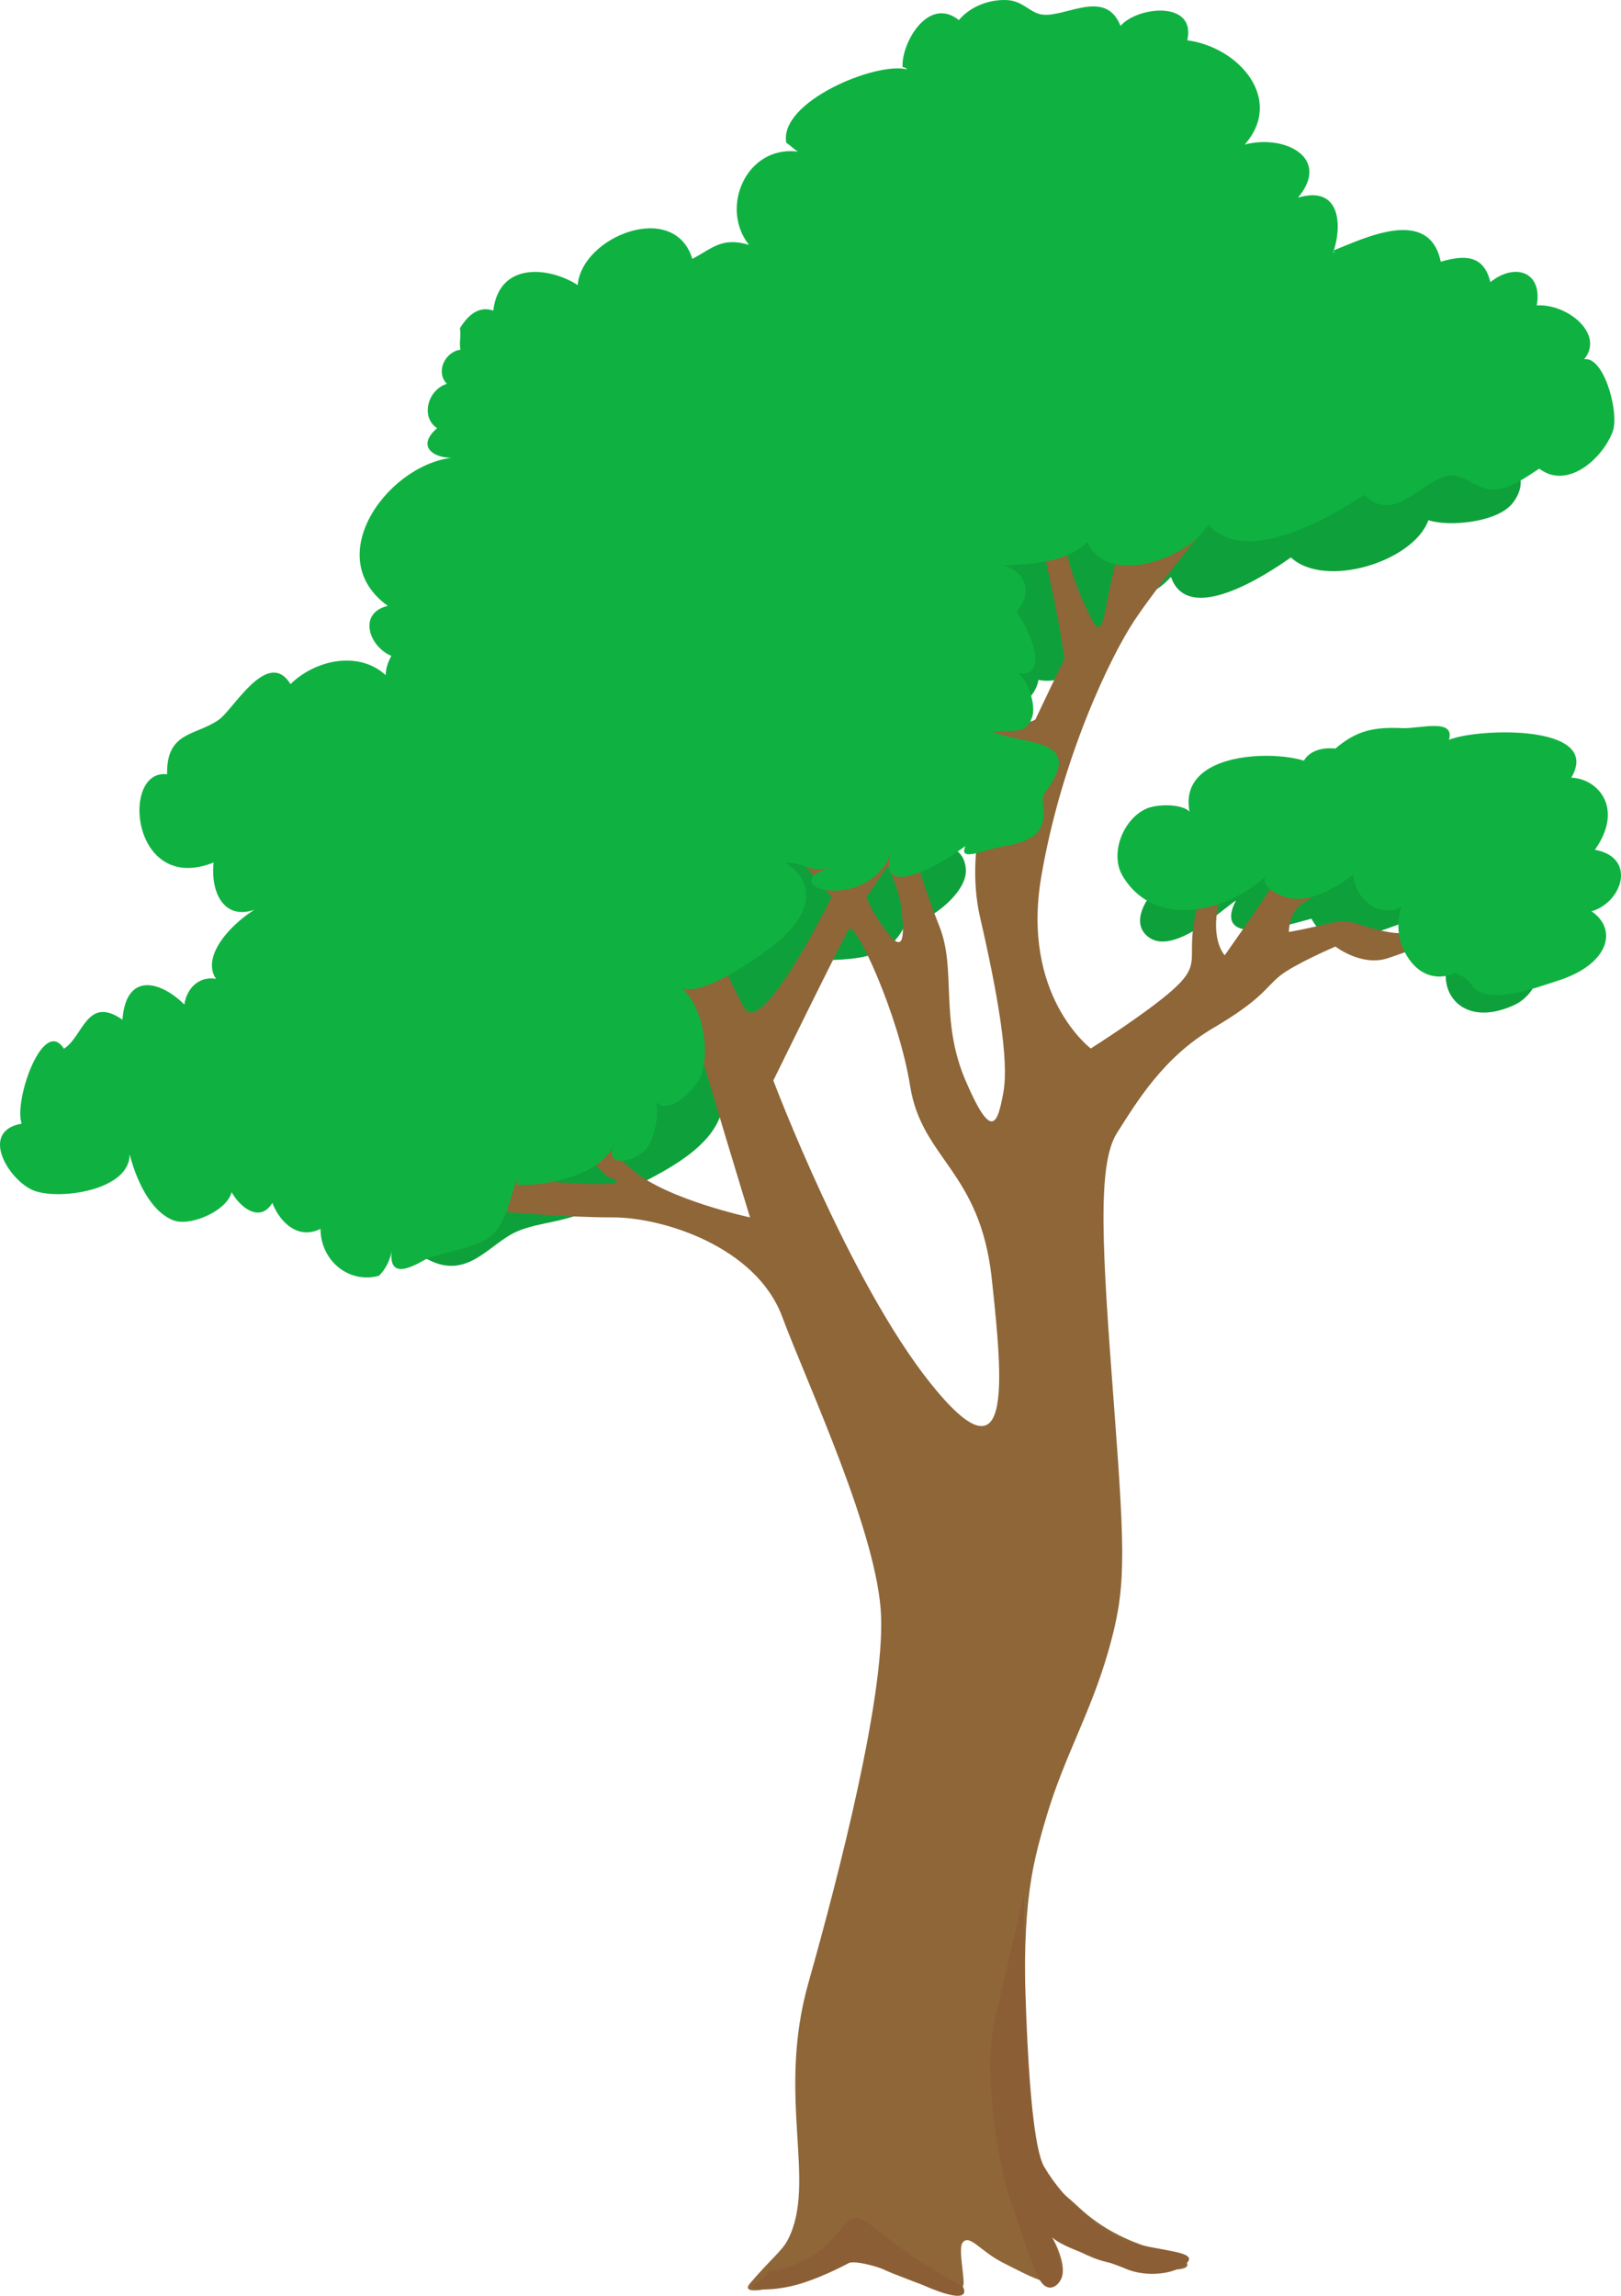<?xml version="1.0" encoding="utf-8"?>
<!-- Generator: Adobe Illustrator 16.0.4, SVG Export Plug-In . SVG Version: 6.00 Build 0)  -->
<!DOCTYPE svg PUBLIC "-//W3C//DTD SVG 1.1//EN" "http://www.w3.org/Graphics/SVG/1.1/DTD/svg11.dtd">
<svg version="1.1" id="Layer_1" xmlns="http://www.w3.org/2000/svg" xmlns:xlink="http://www.w3.org/1999/xlink" x="0px" y="0px"
	 width="185.532px" height="262.764px" viewBox="0 0 185.532 262.764" enable-background="new 0 0 185.532 262.764"
	 xml:space="preserve">
<path id="colour_4" fill="#0FB241" d="M133.514,100.67c-1.855,1.236-4.5,4.831-2.016,6.616c2.791,2.006,8.026-2.878,9.965-4.231
	c-2.912,5.702,6.533,2.627,8.646,2.091c2.365,4.688,8.826,0.712,12.354-0.102c0.396,2.817,6.031,2.852,7.688,1.342
	c-7.674,2.104-5.373,12.441,3.043,8.699c4.877-2.167,3.832-10.546,0.99-14.083c-4.884-6.078-17.806-7.927-25.009-7.666
	c-6.612,0.24-13.416,2.192-16.516,8.366c-0.193-0.527,0.189-0.282,0.516-0.7"/>
<path opacity="0.1" enable-background="new    " d="M133.514,100.67c-1.855,1.236-4.5,4.831-2.016,6.616
	c2.791,2.006,8.026-2.878,9.965-4.231c-2.912,5.702,6.533,2.627,8.646,2.091c2.365,4.688,8.826,0.712,12.354-0.102
	c0.396,2.817,6.031,2.852,7.688,1.342c-7.674,2.104-5.373,12.441,3.043,8.699c4.877-2.167,3.832-10.546,0.99-14.083
	c-4.884-6.078-17.806-7.927-25.009-7.666c-6.612,0.24-13.416,2.192-16.516,8.366c-0.193-0.527,0.189-0.282,0.516-0.7"/>
<path id="colour_2" fill="#0FB241" d="M123.512,52.337c4.201-3.878,18.83-8.035,22.486-0.214c3.686-2.204,26.578-4.791,24.699,1.665
	c3.504-1.522,4.247,1.718,2.311,3.938c-1.805,2.065-7.137,2.586-9.521,1.812c-1.693,4.738-11.832,7.888-15.738,4.264
	c-2.854,2.015-11.783,7.867-13.725,2.225c-1.953,2.116-3.537,2.526-5.844,0.979c-0.029,4.118-4.16,12.184-9.631,10.738
	c-0.064-0.331,0.049-0.579,0.342-0.744c0.217,2.859-3.051,4.755-5.73,5.365c6.662-0.181,1.898,7.528-3.771,7.472
	c-5.953-0.062-10.824-4.57-14.752-8.446c-2.428,4.581-1.229,5.553,1.887,8.825c2.394,2.513,6.394,6.239,2.578,9.784
	c-0.196,0.173-0.201,0.168-0.015-0.016c2.494-1.688,10.804-5.771,11.447-0.657c0.385,3.059-4.984,6.645-7.037,6.693
	c-1.836,3.986-6.158,3.751-9.938,3.918c1.779,3.466-2.135,4.577-4.035,6.415c-2.271,2.197-3.662,4.531-7.449,5.599
	c3.84,9.132-7.652,12.534-13.553,16.011c-3.42,2.014-6.689,1.807-9.391,3.002c-3.109,1.375-5.549,5.502-10.008,3.262
	c-13.555-6.813,6.711-36.241,11.377-42.488c4.328-5.795,9.348-10.986,13.508-16.914c3.703-5.277,6.355-11.122,9.854-16.458
	c6.711-10.235,15-18.346,26.044-23.524c4.367-2.049,11.262-7.115,13.104-1.502c0.989,3.02-2.481,7.636,1.315,8.877
	c-0.289,0.316-0.748-0.062-0.756,0.483c0.793,1.11,1.035,0.306,1.939,0.14"/>
<path opacity="0.1" enable-background="new    " d="M123.512,52.337c4.201-3.878,18.83-8.035,22.486-0.214
	c3.686-2.204,26.578-4.791,24.699,1.665c3.504-1.522,4.247,1.718,2.311,3.938c-1.805,2.065-7.137,2.586-9.521,1.812
	c-1.693,4.738-11.832,7.888-15.738,4.264c-2.854,2.015-11.783,7.867-13.725,2.225c-1.953,2.116-3.537,2.526-5.844,0.979
	c-0.029,4.118-4.16,12.184-9.631,10.738c-0.064-0.331,0.049-0.579,0.342-0.744c0.217,2.859-3.051,4.755-5.73,5.365
	c6.662-0.181,1.898,7.528-3.771,7.472c-5.953-0.062-10.824-4.57-14.752-8.446c-2.428,4.581-1.229,5.553,1.887,8.825
	c2.394,2.513,6.394,6.239,2.578,9.784c-0.196,0.173-0.201,0.168-0.015-0.016c2.494-1.688,10.804-5.771,11.447-0.657
	c0.385,3.059-4.984,6.645-7.037,6.693c-1.836,3.986-6.158,3.751-9.938,3.918c1.779,3.466-2.135,4.577-4.035,6.415
	c-2.271,2.197-3.662,4.531-7.449,5.599c3.84,9.132-7.652,12.534-13.553,16.011c-3.42,2.014-6.689,1.807-9.391,3.002
	c-3.109,1.375-5.549,5.502-10.008,3.262c-13.555-6.813,6.711-36.241,11.377-42.488c4.328-5.795,9.348-10.986,13.508-16.914
	c3.703-5.277,6.355-11.122,9.854-16.458c6.711-10.235,15-18.346,26.044-23.524c4.367-2.049,11.262-7.115,13.104-1.502
	c0.989,3.02-2.481,7.636,1.315,8.877c-0.289,0.316-0.748-0.062-0.756,0.483c0.793,1.11,1.035,0.306,1.939,0.14"/>
<path fill="#8E6638" d="M162.846,105.336c0,0-0.334,2-4,1.333c-3.668-0.667-4.002-1.667-6.668-1s-4.666,1-4.666,1
	s0-2.333,1.666-3.333c1.668-1,4-3,4-3l-6-1.333c0,0-2.332,3.667-4.666,7s-2.334,3.333-2.334,3.333s-2-2-0.332-7.333
	c1.666-5.333-1-5.333-1-5.333s-2,6.667-2.334,10s0.666,4-2.334,6.667s-9.332,6.667-9.332,6.667s-8.002-6-5.668-19.667
	s8-25.333,10.668-29.333c2.666-4,9.332-12.333,14.332-18s7.334-8.667,7.334-8.667h-5l0.666,1.333l-6.666,8.667l3-7.333
	c0,0-6.666,10.667-8.666,13s-3.334,3-3.334,3V42.337l-3.666,1.667c0,0,2.332,12,0.332,18.667s-1.666,11.333-3.332,8
	c-1.668-3.333-3.334-7.666-3.334-12.333s0.334-11,0.334-11l-3.334,2.333c0,0-0.666,6.334,1,13.667s2.334,12,2.334,12l-3.334,7
	c0,0-3.334,2.666-8.334-7.667s-5.666-6.333-5.666-6.333s3.666,9,5.666,12.667s2,3.667,2,3.667l2,2.667c0,0-4,9-2,17.667
	s3.334,16.333,2.668,20c-0.668,3.667-1.334,5.667-4.334-1.333s-1-12.667-3-17.667s-4.334-13-4.334-13l-0.371,0.186l1.039-5.186
	l-7.334,11.331l-5-1l3.666,4.333c0,0-8,16.334-10,12.667s-2.998-6-5.666-15c-2.666-9-3-8.667-4.334-8
	c-1.332,0.667,2.334,18.667,4,24.667c1.668,6,6.668,22.333,6.668,22.333s-9.334-2-13.334-5.332c-4-3.333-6-6-6-6l-2.334,1.333
	l5.334,5.333c0,0,4.666,1.334-5.334,0.666c-10-0.666-12-3.667-12-2.666c0,1,5.334,6,5.334,6s7.002,0.666,12.668,0.666
	c5.668,0,16.332,3.334,19.332,11.334s11,25,11.334,34.334c0.334,9.332-4.666,29-8.334,42c-3.666,13,1.035,22.793-2.332,29.332
	c-0.676,1.311-1.863,2.111-4.334,5c-1.998,2.334,8.666-1,10.332-2.334c1.668-1.332,3.668,0.334,6.334,1.334s5.336,2.334,7.668,1.334
	c0.434-0.188-0.6-4.262-0.002-5c0.818-1.017,2,1,4.668,2.332c2.666,1.334,6.021,3.26,6.666,1.668c0.553-1.367-0.666-4-1.332-5
	s2.998,2.666,6.998,3.332c4,0.668,9.334,1.334,8.668,0c-0.668-1.332-7-1.332-12.332-6.332c-5.334-5-5.334-2-6.002-18
	c-0.666-16,0.334-20.334,2.334-27c2-6.668,5-11.668,7-18.668s2-10.334,0.666-28s-2-27.666,0.334-31.333
	c2.332-3.666,5.332-8.667,11-12c5.666-3.333,6-4.667,7.666-6s6.334-3.333,6.334-3.333s3,2.333,6,1.333s6.332-2.333,6.332-2.333
	L162.846,105.336z M101.6,99.122c0.658,1.409,1.4,3.284,1.578,4.881c0.334,3,0.334,5.333-1.666,2.667s-2.334-4-2.334-4L101.6,99.122
	z M106.512,158.337c-9.334-11.668-18-34.667-18-34.667s8-16.333,8.666-17.333c0.668-1,5.666,9.667,7,18s8.002,9.667,9.334,22
	C114.846,158.669,115.846,170.003,106.512,158.337z"/>
<path id="colour_1" fill="#0FB241" d="M56.241,141.427c-1.521,1.344-5.48,1.873-7.328,2.619c-0.713,0.289-4.572,3.029-4.076-0.898
	c-0.115,0.916-0.73,2.207-1.475,2.873c-3.422,0.933-6.662-1.713-6.68-5.373c-2.545,1.277-4.656-0.717-5.525-3.008
	c0.014-0.248,0.025-0.248,0.037-0.002c-1.77,3.043-5.115-0.69-5.293-2.932c2.656,2.582-3.553,5.93-6.057,4.965
	c-2.748-1.062-4.328-4.908-5.01-7.566c0.047,4.174-8.135,5.291-10.992,4.15c-2.814-1.127-6.295-6.781-1.365-7.65
	c-0.934-2.602,2.455-12.32,4.838-8.576c2.23-1.398,2.613-6.145,6.699-3.324c0.418-5.478,4.334-4.458,7.086-1.733
	c0.264-1.847,1.674-3.277,3.617-2.94c-2.066-3.112,3.295-7.771,6.018-8.716c-4.596,2.933-6.715-0.663-6.283-4.6
	c-9.457,3.78-10.688-10.781-5.326-10.093c-0.104-4.977,3.346-4.387,5.959-6.277c1.654-1.196,5.576-8.234,8.166-4.048
	c3.424-3.343,9.576-4.052,12.209,0.659c-1.805-0.42-1.467-2.467-0.668-3.886c-2.617-1.107-3.828-4.929-0.406-5.725
	c-7.979-5.729,0.455-16.745,8.023-17.008c-2.367,0.364-5.023-1.042-2.383-3.333c-1.875-1.216-1.139-4.353,1.115-5.073
	c-1.322-1.395-0.205-3.672,1.57-3.91c-0.195-0.703,0.094-1.637-0.072-2.441c0.797-1.344,2.088-2.648,3.82-2.032
	c0.688-5.751,6.607-4.931,9.658-2.919c0.473-5.58,11.064-9.771,13.123-2.999c2.295-1.21,3.4-2.544,6.484-1.603
	c-3.391-4.281-0.287-11.44,5.633-10.674c-0.477-0.229-0.959-0.8-1.355-0.991c-0.93-4.699,10.275-9.33,13.814-8.425
	c-0.192-0.202-0.151-0.188-0.504-0.25c-0.222-2.556,2.854-8.236,6.438-5.392c1.303-1.553,3.42-2.359,5.426-2.292
	c1.936,0.063,2.709,1.516,4.176,1.673c2.67,0.287,7.195-3.017,8.898,1.285c1.951-2.248,8.68-2.936,7.643,1.649
	c5.979,0.806,11.104,6.802,6.568,11.936c4.522-1.213,9.94,1.496,6.1,6.074c4.803-1.429,5.131,3.05,4.014,6.333
	c0.275-0.207-0.002-0.18,0.074-0.293c3.566-1.429,10.939-5.062,12.252,1.293c2.578-0.748,4.914-0.893,5.678,2.341
	c2.775-2.246,6-1.244,5.314,2.659c4.033-0.24,9.004,4.365,4,7.333c2.916-4.357,5.592,4.561,4.709,7.049
	c-1.072,3.021-5.146,6.805-8.426,4.302c-1.527,1.001-3.426,2.386-5.334,2.39c-1.723,0.004-3.352-1.811-4.926-1.613
	c-3.164,0.394-6.24,5.711-9.742,2.225c-4.162,2.663-13.525,8.222-17.914,3.39c-2.047,3.809-11.451,7.28-13.809,2.012
	c-2.638,2.467-6.076,2.396-9.584,2.708c2.577,0.659,3.375,3.162,1.438,5.258c1.178,1.464,4.144,7.533,0.235,7.064
	c1.129,0.869,2.049,3.603,1.611,4.952c-0.664,2.061-1.922,1.546-4.596,1.699c3.451,1.616,10.969,0.54,5.951,7.116
	c-0.783,1.025,2,5-4.5,6c-2.293,0.353-5.385,1.92-4.5,0c-4.771,3.413-10.176,5.605-8.418,0.508
	c-2.582,7.492-14.084,4.056-6.918,1.917c-2.588,0.771-2.768-0.569-5.309-0.517c3.613,2.28,3.037,5.896-1.025,9.184
	c-2.004,1.622-8.484,6.266-10.881,5.125c2.379,1.858,3.371,7.099,2.297,9.95c-0.803,2.123-4.842,5.583-5.689,2.042
	c1.158,1.085,0.543,4.925-0.477,6.299c-1.092,1.468-4.9,2.568-3.9-0.225c-1.447,3.347-7.727,4.679-10.965,4.501
	c-0.088-0.211-0.107-0.435-0.061-0.66C58.575,136.45,58.014,139.865,56.241,141.427z"/>
<path id="colour_3" fill="#0FB241" d="M150.844,88.337c0.484-2.482-17.619-3.869-14.428,5.549c0.483-1.894-3.654-2.04-5.248-1.312
	c-2.646,1.208-4.181,5.167-2.676,7.688c3.938,6.603,13.252,3.785,17.241-0.899c-2.228,1.394-0.284,2.788,1.435,3.316
	c2.672,0.821,5.692-1.105,7.699-2.559c0.514,4.067,4.862,5.4,6.643,2.551c-1.574,0.524-1.799,3.831-1.023,5.666
	c1.572,3.719,4.516,4.086,6.689,2.667c-1.293,0.753,0.312,0.178,1.244,1.683c1.611,2.607,7.779,0.22,9.83-0.424
	c8.018-2.513,7.123-9.035-0.957-9.275c6,5.119,12.016-4.486,5.252-5.726c3.375-4.779,0.346-8.133-2.701-8.258
	c3.611-6.143-10.65-5.69-14-4.333c0.732-2.526-3.424-1.245-5.334-1.333c-3.289-0.15-5.252,0.282-7.666,2.333
	c-0.02,0.016-2.41-0.369-3.514,1.242c-1.138,1.663,0.668,3.208,2.18,1.758"/>
<path fill="#8C5E35" d="M87.848,260.003c0,0,4.332-0.332,7.332-3.666s2.334-3.332,6.668,0c4.332,3.334,8.332,5.334,8.332,5.334
	s1.668,2.666-5-0.334c-6.666-3-8-2.334-8-2.334s-3.666,2-6.666,2.668c-3,0.666-5.334,0.334-4-0.334
	C87.848,260.671,87.848,260.003,87.848,260.003z"/>
<path fill="#8C5E35" d="M115.848,252.337c-0.668-1-3.666-13.666-2-21s3.332-14.334,3.332-14.334s0,27,2.334,31s6.666,7.668,10,8.668
	s7.664,0.998,6.332,2.332s-4.664,1.668-6.998,0.668s-8.334-2.668-8.668-4c-0.332-1.334,1.664,4,1.332,5s-1.664,2-2.664,0
	S115.848,252.337,115.848,252.337z"/>
</svg>
